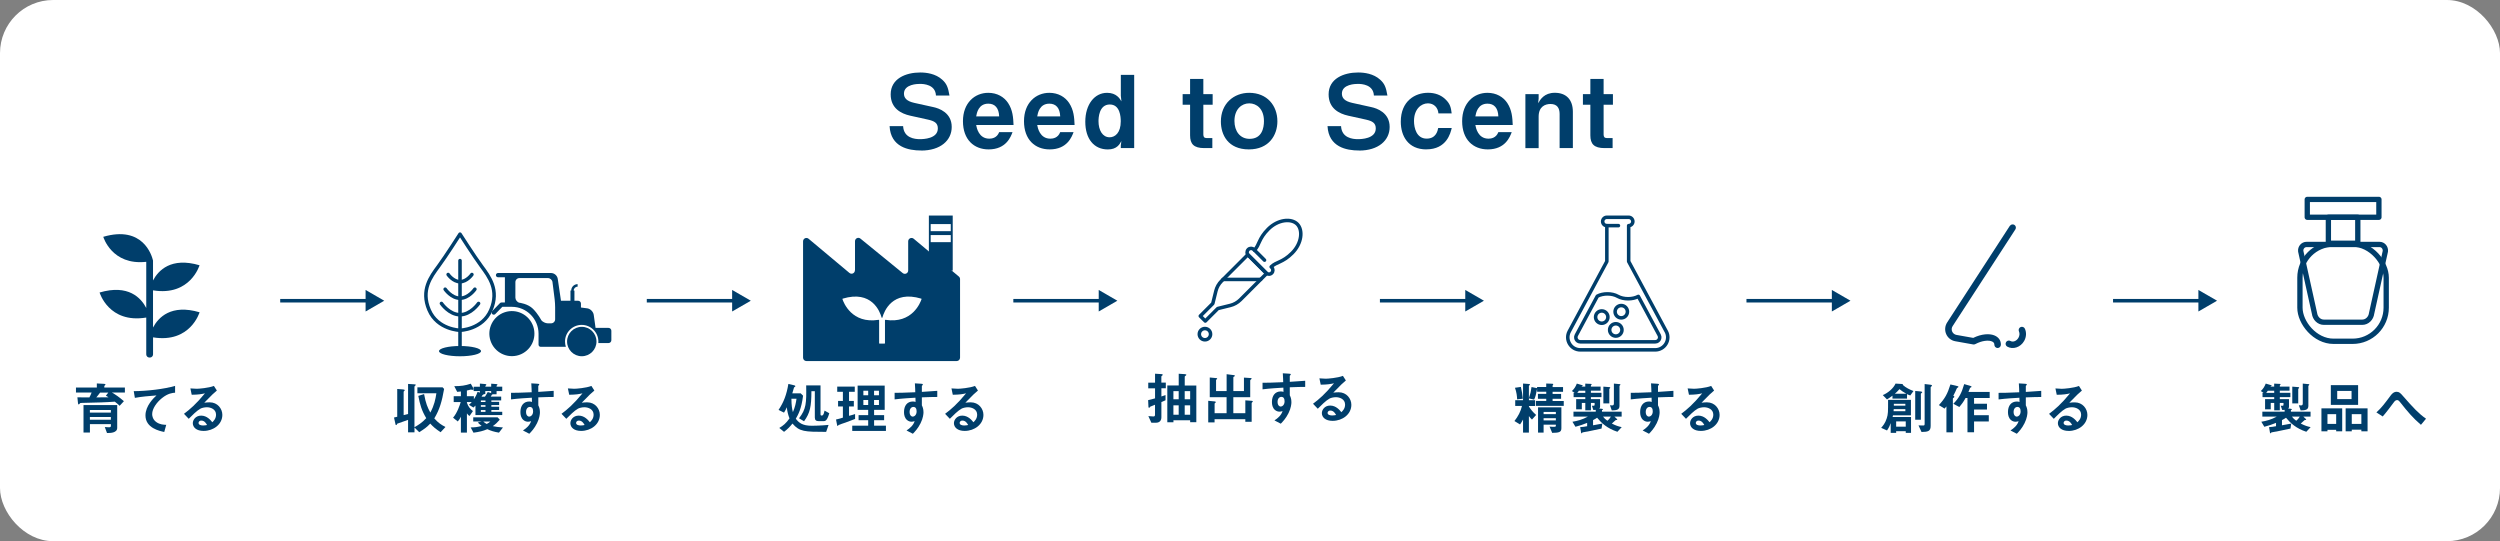<svg xmlns="http://www.w3.org/2000/svg" id="_&#x30EC;&#x30A4;&#x30E4;&#x30FC;_2" data-name="&#x30EC;&#x30A4;&#x30E4;&#x30FC; 2" viewBox="0 0 705.64 152.75"><rect x="0" y="0" width="705.64" height="152.75" fill="#808080" stroke="none"/><defs><style>      .cls-1, .cls-2, .cls-3 {        fill: none;        stroke: #003e6b;      }      .cls-1, .cls-3 {        stroke-linecap: round;        stroke-linejoin: round;      }      .cls-2 {        stroke-miterlimit: 10;      }      .cls-4 {        fill-rule: evenodd;      }      .cls-4, .cls-5, .cls-6 {        stroke-width: 0px;      }      .cls-4, .cls-6 {        fill: #003e6b;      }      .cls-3 {        stroke-width: 1.5px;      }      .cls-5 {        fill: #fff;      }    </style></defs><g id="_&#x30EC;&#x30A4;&#x30E4;&#x30FC;_1-2" data-name="&#x30EC;&#x30A4;&#x30E4;&#x30FC; 1"><g><rect class="cls-5" y="0" width="705.64" height="152.75" rx="15" ry="15"></rect><g><path class="cls-6" d="M259.98,42.48c-3.54,0-8.58-.96-8.89-6.88h3.82c.17,3.31,3.2,3.68,4.73,3.68.96,0,5.07-.11,5.07-3.03,0-1.5-.91-2.07-2.78-2.49l-4.98-1.1c-2.66-.59-5.55-2.1-5.55-6.03,0-4.45,4.28-6.17,8.33-6.17,1.73,0,4.33.31,6.23,2.04,1.19,1.08,1.64,2.07,2.04,4.47h-3.82c-.14-3.12-3.46-3.29-4.5-3.29-.68,0-4.53.06-4.53,2.75,0,1.19.71,2.12,2.92,2.61l5.38,1.19c1.59.34,5.18,1.56,5.18,5.61,0,3.79-3.17,6.66-8.64,6.66Z"></path><path class="cls-6" d="M275.53,35.29c.14.76.71,3.85,3.71,3.85.68,0,2.15-.17,2.78-1.84h3.77c-.48,1.27-1.78,4.87-6.74,4.87-4.13,0-7.25-2.75-7.25-7.96s3.37-8.01,7.14-8.01c2.52,0,4.47,1.16,5.61,2.89,1.3,1.98,1.44,4.05,1.53,6.2h-10.54ZM278.96,29.26c-2.78,0-3.26,2.63-3.43,3.6h6.49c-.08-2.38-1.19-3.6-3.06-3.6Z"></path><path class="cls-6" d="M292.76,35.29c.14.76.71,3.85,3.71,3.85.68,0,2.15-.17,2.78-1.84h3.77c-.48,1.27-1.78,4.87-6.74,4.87-4.13,0-7.25-2.75-7.25-7.96s3.37-8.01,7.14-8.01c2.52,0,4.47,1.16,5.61,2.89,1.3,1.98,1.44,4.05,1.53,6.2h-10.54ZM296.19,29.26c-2.78,0-3.26,2.63-3.43,3.6h6.49c-.08-2.38-1.19-3.6-3.06-3.6Z"></path><path class="cls-6" d="M316.35,41.81v-.76l.17-1.25c-.48.91-1.27,2.38-3.82,2.38-3.91,0-6.37-2.97-6.37-7.82s2.58-8.16,6.15-8.16c2.63,0,3.6,1.64,4.05,2.41l-.17-1.59v-5.89h3.77v20.67h-3.77ZM313.26,29.49c-3.09,0-3.2,3.85-3.2,4.73,0,2.52,1.13,4.53,3.14,4.53,1.5,0,3.14-1.22,3.14-4.5,0-1.3-.2-4.76-3.09-4.76Z"></path><path class="cls-6" d="M339.65,29.57v8.41c0,.68.28.99.93.99h1.61v2.83h-2.29c-2.97,0-3.99-1.19-3.99-3.6v-8.64h-2.1v-3h2.1v-4.28h3.74v4.28h2.63v3h-2.63Z"></path><path class="cls-6" d="M352.5,42.17c-5.89,0-7.9-4.13-7.9-7.87,0-5.07,3.65-8.1,7.99-8.1,5.07,0,7.96,3.62,7.96,8.04,0,3.91-2.38,7.93-8.04,7.93ZM352.59,29.17c-2.1,0-4.16,1.64-4.16,4.98,0,2.89,1.59,5.04,4.28,5.04,3.51,0,4.05-3.12,4.05-5.01,0-3.48-2.07-5.01-4.16-5.01Z"></path><path class="cls-6" d="M383.59,42.48c-3.54,0-8.58-.96-8.89-6.88h3.82c.17,3.31,3.2,3.68,4.73,3.68.96,0,5.07-.11,5.07-3.03,0-1.5-.91-2.07-2.78-2.49l-4.98-1.1c-2.66-.59-5.55-2.1-5.55-6.03,0-4.45,4.28-6.17,8.33-6.17,1.73,0,4.33.31,6.23,2.04,1.19,1.08,1.64,2.07,2.04,4.47h-3.82c-.14-3.12-3.46-3.29-4.5-3.29-.68,0-4.53.06-4.53,2.75,0,1.19.71,2.12,2.92,2.61l5.38,1.19c1.59.34,5.18,1.56,5.18,5.61,0,3.79-3.17,6.66-8.64,6.66Z"></path><path class="cls-6" d="M402.6,42.17c-5.15,0-7.22-3.79-7.22-7.82,0-5.86,4.05-8.16,7.7-8.16,1.93,0,3.65.59,4.96,1.9,1.25,1.22,1.5,2.21,1.7,3.91h-3.74c-.11-1.61-1.27-2.83-2.95-2.83-1.95,0-3.94,1.67-3.94,4.98,0,1.98.71,4.98,3.57,4.98,2.69,0,3.12-2.27,3.26-3h3.82c-.34,1.42-1.42,6.03-7.17,6.03Z"></path><path class="cls-6" d="M416.43,35.29c.14.76.71,3.85,3.71,3.85.68,0,2.15-.17,2.78-1.84h3.77c-.48,1.27-1.78,4.87-6.74,4.87-4.13,0-7.25-2.75-7.25-7.96s3.37-8.01,7.14-8.01c2.52,0,4.47,1.16,5.61,2.89,1.3,1.98,1.44,4.05,1.53,6.2h-10.54ZM419.86,29.26c-2.78,0-3.26,2.63-3.43,3.6h6.49c-.08-2.38-1.19-3.6-3.06-3.6Z"></path><path class="cls-6" d="M440.21,41.81v-9.63c0-1.7-.71-2.83-2.58-2.83-1.53,0-3.34.76-3.34,3.57v8.89h-3.74v-15.24h3.74v1.27l-.14,1.3c.59-1.05,1.73-2.95,4.7-2.95,3.23,0,5.1,1.93,5.1,5.38v10.22h-3.74Z"></path><path class="cls-6" d="M452.63,29.57v8.41c0,.68.28.99.93.99h1.61v2.83h-2.29c-2.97,0-3.99-1.19-3.99-3.6v-8.64h-2.1v-3h2.1v-4.28h3.74v4.28h2.63v3h-2.63Z"></path></g><g><g><path class="cls-1" d="M470.3,93.53l-10.6-19.73v-10.11c.65,0,1.18-.53,1.18-1.18s-.53-1.18-1.18-1.18h-6.16c-.65,0-1.18.53-1.18,1.18s.53,1.18,1.18,1.18v10.11l-10.6,19.73c-1.27,2.36.44,5.22,3.12,5.22h21.13c2.68,0,4.39-2.86,3.12-5.22Z"></path><line class="cls-1" x1="453.54" y1="63.69" x2="456.81" y2="63.69"></line><path class="cls-1" d="M468.31,94.6l-5.88-10.94c-1.61.9-4.21.89-5.81-.02-1.58-.91-4.16-.92-5.77-.04l-5.91,11c-.31.57-.08,1.07.03,1.26.11.19.44.62,1.09.62h21.13c.65,0,.98-.43,1.09-.62.11-.19.34-.68.03-1.26Z"></path><g><path class="cls-1" d="M453.84,89.5c0,.96-.78,1.74-1.74,1.74s-1.74-.78-1.74-1.74.78-1.74,1.74-1.74,1.74.78,1.74,1.74Z"></path><path class="cls-1" d="M457.81,93.12c0,.96-.78,1.74-1.74,1.74s-1.74-.78-1.74-1.74.78-1.74,1.74-1.74,1.74.78,1.74,1.74Z"></path><path class="cls-1" d="M459.35,87.98c0,.96-.78,1.74-1.74,1.74s-1.74-.78-1.74-1.74.78-1.74,1.74-1.74,1.74.78,1.74,1.74Z"></path></g></g><g><g><g><path class="cls-1" d="M358.96,75.48l-.16-.16c1.45-1.45,3.18-1.15,5.93-3.9s3.09-6.51,1.42-8.18c-1.67-1.67-5.43-1.33-8.18,1.42-2.75,2.75-2.45,4.48-3.9,5.93l-.16-.16c-.44-.44-1.15-.44-1.58,0h0c-.44.44-.44,1.15,0,1.58l5.04,5.04c.44.44,1.15.44,1.58,0h0c.44-.44.44-1.15,0-1.58Z"></path><path class="cls-1" d="M357.51,77.19l-5.3-5.3-7.44,7.44c-.77.77-1.32,1.74-1.58,2.81l-.87,3.53-3.53,3.53,1.41,1.41,3.53-3.53,3.53-.87c1.06-.26,2.03-.81,2.81-1.58l7.44-7.44Z"></path><line class="cls-1" x1="354.08" y1="70.59" x2="356.92" y2="73.43"></line></g><line class="cls-1" x1="345.22" y1="78.87" x2="355.82" y2="78.87"></line></g><circle class="cls-1" cx="340.1" cy="94.32" r="1.59"></circle></g><path class="cls-4" d="M569.86,93.54c.24.53.2,1.2-.14,1.8-.5.88-1.49,1.33-2.26.9-.44-.25-1.01-.09-1.25.35-.25.44-.09,1.01.35,1.25,1.59.89,3.74.22,4.77-1.6.65-1.15.67-2.45.21-3.46-.21-.46-.76-.67-1.22-.46-.46.21-.67.76-.46,1.22h0ZM567.3,63.72s-12.62,19.46-17.71,27.3c-.63.98-.73,2.2-.27,3.27.46,1.07,1.43,1.83,2.58,2.03,2.39.43,5.04.9,5.04.9.2.04.41,0,.59-.09.96-.5,1.89-.81,2.73-.92.86-.12,1.61-.05,2.13.23.33.18.54.46.53.84-.01.51.39.93.89.95.51.01.93-.39.95-.89.04-1.27-.67-2.22-1.91-2.7-1.38-.53-3.57-.41-5.89.73l-4.74-.84c-.54-.1-.99-.45-1.21-.95-.22-.5-.17-1.08.13-1.53l17.71-27.3c.28-.43.15-1-.27-1.27-.43-.28-1-.15-1.27.27h0Z"></path><g><g><rect class="cls-6" x="262.17" y="60.84" width="6.73" height="15.55" transform="translate(531.08 137.23) rotate(180)"></rect><rect class="cls-5" x="262.7" y="66.36" width="5.67" height="2" transform="translate(531.06 134.71) rotate(180)"></rect><rect class="cls-5" x="262.7" y="63.26" width="5.67" height="2" transform="translate(531.06 128.51) rotate(180)"></rect><path class="cls-6" d="M241.33,76.32v-8.24c0-.8.93-1.24,1.54-.73l11.93,9.73c.62.5,1.54.06,1.54-.73v-8.24c0-.8.94-1.24,1.55-.73l12.75,10.67c.21.18.34.45.34.73v22.18c0,.52-.42.95-.95.95h-42.41c-.52,0-.95-.42-.95-.95v-32.85c0-.8.94-1.24,1.55-.73l11.53,9.65c.62.52,1.55.08,1.55-.73Z"></path></g><path class="cls-5" d="M248.95,89.71h0c-.05,0-.1-.03-.11-.08-.49-1.75-2.8-7.8-10.97-5.34-.06.02-.1.08-.08.15.3.91,2.6,7.04,10.22,5.83.07-.01.13.04.13.11v6.48c0,.06.05.12.11.12h1.42c.06,0,.12-.05.12-.12v-6.48c0-.07.06-.12.13-.11,7.6,1.19,9.89-4.92,10.19-5.83.02-.06-.01-.13-.08-.15-8.17-2.47-10.49,3.59-10.97,5.34-.01.05-.06.08-.11.08Z"></path></g><path class="cls-6" d="M43.19,92.43v-10.48c10.54,1.72,13.13-7.08,13.13-7.08-8.04-2.37-11.63,1.46-13.13,4.29v-5.48s0-.06,0-.09c0,0,0,0,0,0,0,0,0-.01,0-.04,0-.04-.02-.08-.03-.12-.31-1.3-2.81-9.88-14.01-6.59,0,0,2.37,8.14,12.13,7.06v13.03c-1.47-2.84-5.05-6.76-13.17-4.37,0,0,2.59,8.82,13.17,7.07v10.4c0,.49.4.89.89.89h.14c.49,0,.89-.4.89-.89v-4.81c10.54,1.72,13.13-7.08,13.13-7.08-8.04-2.37-11.63,1.46-13.13,4.29Z"></path><g><rect class="cls-3" x="657.2" y="61.33" width="8.3" height="7.34"></rect><rect class="cls-3" x="649.17" y="68.9" width="24.35" height="27.43" rx="9.48" ry="9.48"></rect><rect class="cls-3" x="651.24" y="56.29" width="20.22" height="5.03"></rect><path class="cls-3" d="M666.78,90.95h-10.87c-1.33,0-2.46-1.09-2.64-2.54l-3.87-17.48c-.13-1.03.64-1.93,1.63-1.93h20.62c.99,0,1.75.91,1.63,1.93l-3.87,17.48c-.18,1.46-1.31,2.54-2.64,2.54Z"></path></g><g><g><circle class="cls-6" cx="144.48" cy="94.18" r="6.36" transform="translate(-22.3 50.26) rotate(-18.35)"></circle><circle class="cls-6" cx="164.21" cy="96.4" r="4.15"></circle><path class="cls-6" d="M144.48,86.59h-2.68l-2,2.06c-.12.12-.27.18-.43.18s-.3-.06-.42-.17c-.24-.23-.24-.61-.01-.85l2.18-2.25c.11-.12.27-.18.43-.18h.96v-7.12h-1.94c-.33,0-.6-.27-.6-.6s.27-.6.6-.6h14.96c.93,0,1.76.72,1.9,1.64l.91,6.18h2.68v-2.87h.21c0-1,.81-1.81,1.81-1.81v.71c-.61,0-1.11.5-1.11,1.11h.21v2.87h1.04c.44,0,.8.36.8.8v1.11l1.84.24c.87.16,1.64.96,1.77,1.84l.51,3.67h3.66c.44,0,.8.36.8.8v2.68c0,.44-.36.8-.8.8h-2.88c.01-.14.02-.28.02-.42,0-2.6-2.11-4.71-4.71-4.71s-4.71,2.11-4.71,4.71c0,.52.09,1.01.24,1.48h-7.11c-.33,0-.6-.27-.6-.6v-3.09c0-4.19-3.38-7.6-7.54-7.6ZM152.76,90.36c.38.49,1.21.9,1.84.9h.95c.63,0,1.14-.51,1.14-1.14v-3.4c0-.63-.06-1.64-.14-2.27l-.61-4.83c-.08-.62-.65-1.13-1.28-1.13h-8.05c-.63,0-1.14.51-1.14,1.14v4.38c0,.63.49,1.27,1.1,1.43,0,0,2.42.28,3.85,1.71,1.43,1.43,2.35,3.2,2.35,3.2Z"></path></g><g><ellipse class="cls-6" cx="129.84" cy="99.11" rx="5.93" ry="1.45"></ellipse><g><path class="cls-1" d="M129.84,93.22s6.35-.13,8.73-5.74c2.38-5.6-.47-9.35-2.68-12.35-2.02-2.74-6.05-9.04-6.05-9.04,0,0-4.03,6.3-6.05,9.04-2.21,3-5.06,6.75-2.68,12.35,2.38,5.6,8.73,5.74,8.73,5.74Z"></path><line class="cls-1" x1="129.84" y1="73.56" x2="129.84" y2="98.53"></line><path class="cls-1" d="M124.6,85.65s2.19,3.18,5.24,3.18"></path><path class="cls-1" d="M125.65,81.63s1.75,2.54,4.19,2.54"></path><path class="cls-1" d="M126.49,77.48s1.4,2.03,3.35,2.03"></path><path class="cls-1" d="M135.08,85.65s-2.19,3.18-5.24,3.18"></path><path class="cls-1" d="M134.04,81.63s-1.75,2.54-4.19,2.54"></path><path class="cls-1" d="M133.2,77.48s-1.4,2.03-3.35,2.03"></path></g></g></g><g><line class="cls-2" x1="79.09" y1="84.88" x2="104.94" y2="84.88"></line><polygon class="cls-6" points="108.45 84.88 103.19 81.84 103.19 87.92 108.45 84.88"></polygon></g><g><line class="cls-2" x1="182.56" y1="84.88" x2="208.41" y2="84.88"></line><polygon class="cls-6" points="211.92 84.88 206.65 81.84 206.65 87.92 211.92 84.88"></polygon></g><g><line class="cls-2" x1="286.02" y1="84.88" x2="311.87" y2="84.88"></line><polygon class="cls-6" points="315.38 84.88 310.12 81.84 310.12 87.92 315.38 84.88"></polygon></g><g><line class="cls-2" x1="389.49" y1="84.88" x2="415.34" y2="84.88"></line><polygon class="cls-6" points="418.85 84.88 413.58 81.84 413.58 87.92 418.85 84.88"></polygon></g><g><line class="cls-2" x1="492.95" y1="84.88" x2="518.8" y2="84.88"></line><polygon class="cls-6" points="522.31 84.88 517.05 81.84 517.05 87.92 522.31 84.88"></polygon></g><g><line class="cls-2" x1="596.42" y1="84.88" x2="622.27" y2="84.88"></line><polygon class="cls-6" points="625.78 84.88 620.51 81.84 620.51 87.92 625.78 84.88"></polygon></g><g><path class="cls-6" d="M31.61,110.81c.95.54,1.98,1.22,3.36,2.43l-1.2,1.3c-.3-.3-.56-.54-1.36-1.17-1.31.1-2.58.16-3.89.21-.75.03-4.47.11-5.3.14-.51.02-.56.02-.67.14-.22.26-.26.3-.34.3-.14,0-.18-.26-.19-.3l-.18-1.71c1.84.02,2.62.03,3.38.03.32-.59.37-.72.64-1.38h-4.42v-1.42h5.89v-1.15l2.03.11c.27.02.4.06.4.21,0,.06-.03.11-.1.16-.18.18-.22.22-.22.29v.38h5.81v1.42h-3.65ZM30.6,122.22h-.4l-.62-1.68c.32.03.72.06,1.14.06.24,0,.58-.03.58-.34v-.54h-5.92v2.37h-1.81v-7.75h9.51v6.45c0,1.42-2.05,1.42-2.46,1.42ZM31.29,115.72h-5.92v.74h5.92v-.74ZM31.29,117.7h-5.92v.77h5.92v-.77ZM29.88,111.69l.69-.88h-2.32c-.51.7-.77,1.01-1.07,1.36,1.09,0,2,0,3.46-.03-.27-.18-.45-.29-.75-.45Z"></path><path class="cls-6" d="M45.69,112.39c-1.41,1.14-2.74,2.91-2.74,4.51,0,.54.19,1.54,1.18,2.24,1.01.72,2.11.75,2.79.77l-.56,2.02c-1.29-.27-5.3-1.1-5.3-4.67,0-2.74,2.35-4.95,3.11-5.65-2.03.16-4.2.34-6.1.69l-.32-1.89c3.76-.03,8.55-.58,11.67-1.49v1.92c-.69.06-1.99.14-3.73,1.55Z"></path><path class="cls-6" d="M57.45,121.63c-2,0-3.03-1.01-3.03-2.19,0-.91.79-2.13,2.35-2.13,1.66,0,2.71,1.31,3.15,1.87.35-.32,1.06-.99,1.06-2.13,0-1.58-1.55-2.1-2.59-2.1-.69,0-1.44.19-1.82.4-.99.53-2.4,1.95-3.3,2.86l-1.34-1.41c1.66-1.25,3.36-2.67,5.92-5.78-.96.22-1.84.38-3.74.4l-.37-1.79c.38.03,1.3.1,1.79.1.61,0,3.33-.21,4.85-.8l.83,1.3c-.96.8-1.23,1.06-3.55,3.43.53-.08,1.31-.1,1.55-.1,2.18,0,3.55,1.78,3.55,3.54,0,2.66-2.5,4.53-5.31,4.53ZM56.84,118.71c-.66,0-.8.46-.8.67,0,.56.74.72,1.31.72.51,0,.87-.1,1.09-.14-.21-.37-.69-1.25-1.6-1.25Z"></path></g><g><path class="cls-6" d="M124.37,122.01c-1.54-1.07-2-1.44-2.93-2.45-.94.99-1.57,1.47-3.12,2.43l-1.33-1.33v1.36h-1.81v-3.51c-1.01.38-2.34.83-3.04,1.07-.11.22-.18.4-.32.4-.19,0-.19-.24-.21-.32l-.4-1.81c.56-.13.62-.14.91-.22v-7.84l1.43.11c.21.02.69.06.69.22,0,.13-.13.24-.18.27-.05.05-.13.13-.13.19v6.59c.42-.11.51-.13,1.25-.32v-8.48l1.41.08c.67.03.75.05.75.18,0,.06-.03.14-.18.26-.16.14-.18.21-.18.27v11.41c1.02-.56,2.08-1.2,3.33-2.54-1.29-2.13-1.78-3.86-2.24-6.29l1.63-.51c.48,2.67,1.01,3.84,1.76,5.22,1.12-2.06,1.46-3.78,1.71-5.44h-5.36v-1.68h7.12l.42.45c-.61,3.51-1.25,5.78-2.77,8.32,1.09,1.23,1.95,1.81,3.15,2.42l-1.38,1.49Z"></path><path class="cls-6" d="M134.2,117.18v-2.71c-.27.3-.45.46-.56.56l-1.28-.77c.3-.26.5-.43.79-.77h-1.36v.19c.38,1.15.93,1.73,1.7,2.35l-.96,1.38c-.37-.22-.59-.53-.74-.74v5.43h-1.7v-4.48c-.27.56-.5.9-.88,1.34l-1.33-1.06c1.2-1.42,1.87-3.47,2.16-4.42h-1.98v-1.65h2.03v-1.33c-.56.06-.78.08-1.05.1l-.82-1.6c2.02-.02,2.98-.16,4.66-.7l.67,1.18c.05.1.08.19.08.29,0,.24-.1.27-.24.27-.06,0-.42-.08-.5-.08-.05,0-.93.22-1.11.27v1.6h1.97v.88c.45-.69.75-1.23,1.04-2.11l.66.21v-.43h-1.76v-1.23h1.76v-.88l1.5.13c.11.02.32.03.32.21,0,.05-.02.08-.14.19-.14.11-.14.13-.14.35h1.65v-.85l1.47.11c.21.02.29.05.29.18,0,.05-.02.08-.11.16-.06.05-.13.1-.13.19v.21h1.6v1.23h-1.6v.91h-1.06s-.19.1-.24.11c-.03.03-.29.46-.35.54h2.95v1.07h-2.77v.43h2.19v.9h-2.19v.46h2.19v.93h-2.19v.5h3.07v.93h-7.55ZM140.85,122.12c-1.41-.24-2.22-.5-3.3-.98-1.22.51-2.15.75-3.91.99l-.79-1.49c1.31-.02,1.97-.1,3.09-.42-.66-.5-.99-.88-1.07-.98l1.04-.27h-2.34v-1.18h6.87l.62.67c-.67.78-1.15,1.23-1.97,1.82.93.19,1.58.29,2.87.37l-1.12,1.46ZM137.03,113.03h-1.3v.43h1.3v-.43ZM137.03,114.36h-1.3v.46h1.3v-.46ZM137.03,115.75h-1.3v.5h1.3v-.5ZM138.63,110.39h-1.65v.86h-.45c.02.08-.02.1-.19.18-.14.06-.18.11-.42.53h.96c.26-.35.43-.67.79-1.31l.96.29v-.54ZM136.41,118.98c.29.27.53.45.96.69.42-.22.69-.38,1.04-.69h-2Z"></path><path class="cls-6" d="M151.94,112.17v2.24c.18.38.46.94.46,1.95,0,.46-.1,1.65-.82,3.09-.74,1.49-1.6,2.38-2.18,2.98l-1.79-.93c.96-.62,1.94-1.46,2.29-2.63-.35.1-.59.16-.87.16-.42,0-.91-.14-1.31-.5-.66-.58-.83-1.44-.83-2.23,0-1.76.88-2.98,2.51-2.98.3,0,.53.05.75.13l-.03-1.2c-1.43.08-3.84.22-5.88.48v-1.86c1.09,0,2.46,0,5.83-.16-.02-.5-.02-1.34-.11-2.51l1.78.11c.37.02.46.06.46.22,0,.1-.03.14-.14.24-.11.1-.13.13-.13.19v1.65c2.22-.13,2.72-.18,4.35-.3v1.73c-1.22,0-2.27.03-4.35.11ZM150.16,115.08c-.16-.16-.38-.22-.59-.22-.64,0-1.09.56-1.09,1.41,0,.96.51,1.33.88,1.33.34,0,1.11-.35,1.11-1.49,0-.34-.05-.75-.3-1.02Z"></path><path class="cls-6" d="M164.02,121.63c-2,0-3.03-1.01-3.03-2.19,0-.91.79-2.13,2.35-2.13,1.66,0,2.71,1.31,3.15,1.87.35-.32,1.06-.99,1.06-2.13,0-1.58-1.55-2.1-2.59-2.1-.69,0-1.44.19-1.82.4-.99.53-2.4,1.95-3.3,2.86l-1.35-1.41c1.67-1.25,3.36-2.67,5.92-5.78-.96.22-1.84.38-3.75.4l-.37-1.79c.38.03,1.29.1,1.79.1.61,0,3.33-.21,4.85-.8l.83,1.3c-.96.8-1.23,1.06-3.55,3.43.53-.08,1.31-.1,1.55-.1,2.18,0,3.55,1.78,3.55,3.54,0,2.66-2.5,4.53-5.31,4.53ZM163.41,118.71c-.66,0-.8.46-.8.67,0,.56.74.72,1.31.72.51,0,.86-.1,1.09-.14-.21-.37-.69-1.25-1.6-1.25Z"></path></g><g><path class="cls-6" d="M233.17,121.9c-6.05-.02-7.48-.02-9.49-2.35-.72.9-1.31,1.52-2.38,2.34l-1.34-1.1c1.14-.67,1.9-1.31,2.88-2.69-.4-1.02-.61-1.9-.77-3.15-.19.51-.43.98-.78,1.52l-1.54-.77c1.47-2.18,2.29-4.37,2.77-7.33l1.6.37c.1.02.37.1.37.26,0,.08-.05.14-.11.18-.19.1-.22.13-.27.22s-.4,1.36-.48,1.62h2.37l.67.66c-.46,3.75-1.38,5.35-2.05,6.51.86,1.14,1.87,1.98,4.53,1.98.27,0,2.54-.02,4.72-.24l-.69,1.98ZM223.38,112.55c.02,1.98.19,2.87.42,3.78.62-1.47.86-2.59,1.02-3.78h-1.44ZM232.33,118.87h-1.25c-.69,0-1.09-.26-1.09-1.02v-7.44h-.96c-.02,4.37-.37,6.13-2.08,8.5l-1.42-.85c2.03-2.58,2.11-4.26,2.02-9.27h4.05v8.05c0,.32.03.45.34.45.26,0,.54-.06.8-1.39l1.33.74c-.64,2.23-1.15,2.24-1.73,2.24Z"></path><path class="cls-6" d="M238.59,119.29c-.3.11-1.76.58-1.89.67-.03.03-.21.29-.27.29s-.11-.08-.16-.3l-.3-1.54c.74-.16,1.39-.35,1.94-.53v-3.15h-1.36v-1.57h1.36v-2.58h-1.6v-1.46h4.95v1.46h-1.62v2.58h1.36v1.57h-1.36v2.64c.59-.14.96-.26,1.71-.51v1.39c-.91.37-1.83.7-2.75,1.04ZM240.55,121.64v-1.49h4.5v-1.54h-2.71v-1.44h2.71v-1.49h-2.98v-6.85h7.64v6.85h-2.99v1.49h2.83v1.44h-2.83v1.54h3.34v1.49h-9.51ZM245.05,110.28h-1.36v1.28h1.36v-1.28ZM245.05,112.9h-1.36v1.42h1.36v-1.42ZM248.09,110.28h-1.38v1.28h1.38v-1.28ZM248.09,112.9h-1.38v1.42h1.38v-1.42Z"></path><path class="cls-6" d="M260.2,112.17v2.24c.18.38.46.94.46,1.95,0,.46-.1,1.65-.82,3.09-.74,1.49-1.6,2.38-2.18,2.98l-1.79-.93c.96-.62,1.94-1.46,2.29-2.63-.35.1-.59.16-.86.16-.42,0-.91-.14-1.31-.5-.66-.58-.83-1.44-.83-2.23,0-1.76.88-2.98,2.51-2.98.3,0,.53.05.75.13l-.03-1.2c-1.42.08-3.84.22-5.88.48v-1.86c1.09,0,2.47,0,5.83-.16-.02-.5-.02-1.34-.11-2.51l1.78.11c.37.02.46.06.46.22,0,.1-.03.14-.14.24-.11.1-.13.13-.13.19v1.65c2.22-.13,2.72-.18,4.35-.3v1.73c-1.22,0-2.27.03-4.35.11ZM258.42,115.08c-.16-.16-.38-.22-.59-.22-.64,0-1.09.56-1.09,1.41,0,.96.51,1.33.88,1.33.34,0,1.1-.35,1.1-1.49,0-.34-.05-.75-.3-1.02Z"></path><path class="cls-6" d="M272.28,121.63c-2,0-3.03-1.01-3.03-2.19,0-.91.79-2.13,2.35-2.13,1.66,0,2.71,1.31,3.15,1.87.35-.32,1.06-.99,1.06-2.13,0-1.58-1.55-2.1-2.59-2.1-.69,0-1.44.19-1.82.4-.99.53-2.4,1.95-3.3,2.86l-1.34-1.41c1.67-1.25,3.36-2.67,5.92-5.78-.96.22-1.84.38-3.75.4l-.37-1.79c.38.03,1.3.1,1.79.1.61,0,3.33-.21,4.85-.8l.83,1.3c-.96.8-1.23,1.06-3.55,3.43.53-.08,1.31-.1,1.55-.1,2.18,0,3.55,1.78,3.55,3.54,0,2.66-2.5,4.53-5.31,4.53ZM271.67,118.71c-.66,0-.8.46-.8.67,0,.56.74.72,1.31.72.51,0,.86-.1,1.09-.14-.21-.37-.69-1.25-1.6-1.25Z"></path></g><g><path class="cls-6" d="M327.81,109.6v2.31c.29-.1.77-.24,1.17-.4v1.47c-.5.21-.69.29-1.17.5v4.29c0,.91-.48,1.55-1.55,1.55h-1.28l-.85-1.87c.38.03,1.1.1,1.42.1s.46-.14.46-.48v-2.83c-.18.06-.82.34-.94.38-.32.11-.37.13-.43.21-.19.26-.21.27-.3.27-.18,0-.19-.26-.19-.35l-.08-1.81c.61-.14,1.06-.24,1.95-.5v-2.83h-1.92v-1.6h1.92v-2.53l1.79.11c.08,0,.38.03.38.19,0,.08-.05.13-.1.18-.16.13-.29.22-.29.3v1.74h1.26v1.6h-1.26ZM335.93,119.16v-.53h-4.72v.56h-1.73v-10.39h3.22v-3.31l1.7.11c.37.03.45.1.45.19,0,.13-.11.19-.21.26-.16.1-.24.16-.24.26v2.5h3.27v10.36h-1.73ZM332.69,110.4h-1.49v2.29h1.49v-2.29ZM332.69,114.41h-1.49v2.66h1.49v-2.66ZM335.93,110.4h-1.54v2.29h1.54v-2.29ZM335.93,114.41h-1.54v2.66h1.54v-2.66Z"></path><path class="cls-6" d="M353.51,113.48c-.19.19-.22.22-.22.32v5.25h-1.79v-.72h-8.68v.9h-1.79v-6.1l1.87.18c.14.02.26.08.26.19s-.1.19-.14.22c-.19.14-.19.16-.19.21v2.69h3.38v-4.5h-4.75v-5.57l1.92.18c.06,0,.18.06.18.14,0,.1-.1.16-.14.19-.16.1-.18.19-.18.22v3.11h2.98v-4.77l2.11.27c.1.02.21.06.21.18s-.08.14-.16.19c-.11.05-.26.13-.26.22v3.91h2.99v-3.81l1.95.13c.11,0,.22.05.22.14s-.1.16-.11.18c-.18.13-.29.22-.29.4v4.69h-4.77v4.5h3.39v-3.62l1.89.14c.13.02.22.1.22.16,0,.08-.06.14-.1.18Z"></path><path class="cls-6" d="M364.05,109.33v2.24c.18.38.46.94.46,1.95,0,.46-.1,1.65-.82,3.09-.74,1.49-1.6,2.38-2.18,2.98l-1.79-.93c.96-.62,1.94-1.46,2.29-2.63-.35.1-.59.16-.86.16-.42,0-.91-.14-1.31-.5-.66-.58-.83-1.44-.83-2.23,0-1.76.88-2.98,2.51-2.98.3,0,.53.05.75.13l-.03-1.2c-1.42.08-3.84.22-5.88.48v-1.86c1.09,0,2.47,0,5.83-.16-.02-.5-.02-1.34-.11-2.51l1.78.11c.37.02.46.06.46.22,0,.1-.03.14-.14.24-.11.1-.13.13-.13.19v1.65c2.22-.13,2.72-.18,4.35-.3v1.73c-1.22,0-2.27.03-4.35.11ZM362.28,112.24c-.16-.16-.38-.22-.59-.22-.64,0-1.09.56-1.09,1.41,0,.96.51,1.33.88,1.33.34,0,1.1-.35,1.1-1.49,0-.34-.05-.75-.3-1.02Z"></path><path class="cls-6" d="M376.13,118.79c-2,0-3.03-1.01-3.03-2.19,0-.91.79-2.13,2.35-2.13,1.66,0,2.71,1.31,3.15,1.87.35-.32,1.06-.99,1.06-2.13,0-1.58-1.55-2.1-2.59-2.1-.69,0-1.44.19-1.82.4-.99.53-2.4,1.95-3.3,2.86l-1.34-1.41c1.67-1.25,3.36-2.67,5.92-5.78-.96.22-1.84.38-3.75.4l-.37-1.79c.38.03,1.3.1,1.79.1.61,0,3.33-.21,4.85-.8l.83,1.3c-.96.8-1.23,1.06-3.55,3.43.53-.08,1.31-.1,1.55-.1,2.18,0,3.55,1.78,3.55,3.54,0,2.66-2.5,4.53-5.31,4.53ZM375.52,115.88c-.66,0-.8.46-.8.67,0,.56.74.72,1.31.72.51,0,.86-.1,1.09-.14-.21-.37-.69-1.25-1.6-1.25Z"></path></g><g><path class="cls-6" d="M433.51,114.55v-1.38h2.93v-.61h-2.35v-1.38h2.35v-.61h-2.58v-.86c-.32,1.63-.45,2.32-.85,3.09l-1.46-.35v.51h1.73v1.63h-1.73v.16c.42.66,1.01,1.49,2.03,2.37l-1.17,1.3c-.22-.21-.59-.56-.87-.98v4.67h-1.65v-3.7c-.22.45-.58,1.04-.85,1.39l-1.58-.96c.99-1.26,1.78-2.69,2.13-4.26h-1.91v-1.63h2.21v-4.69l1.54.11c.11.02.43.03.43.21,0,.05-.05.08-.08.11-.22.16-.24.18-.24.26v3.44c.48-1.44.54-1.71.74-3.15l1.57.32v-.32h2.58v-.99l1.65.06c.08,0,.34,0,.34.18,0,.06-.19.27-.19.34v.42h2.95v1.33h-2.95v.61h2.4v1.38h-2.4v.61h3.15v1.38h-7.88ZM428.22,112.73c-.03-.86-.14-1.98-.61-3.28l1.66-.24c.27,1.09.45,2.21.56,3.33l-1.62.19ZM438.12,122.19l-.75-1.78c.56.06,1.17.06,1.25.06.22,0,.53,0,.53-.27v-.34h-3.46v2.24h-1.57v-7.12h6.59v5.89c0,1.14-.7,1.28-2.59,1.31ZM439.15,116.28h-3.46v.62h3.46v-.62ZM439.15,118.04h-3.46v.62h3.46v-.62Z"></path><path class="cls-6" d="M456.54,121.88c-2.9-.96-4.5-2.45-5.75-3.97-.3.21-.59.38-1.14.67v1.46c1.81-.32,2.02-.35,2.61-.48l-.21,1.41c-1.65.37-3.68.78-3.9.82-.54.1-.96.14-1.47.26-.14.14-.21.27-.29.27s-.1-.1-.11-.18l-.27-1.58c.67-.03,1.29-.13,1.97-.26v-.94c-1.07.43-2.18.82-3.3,1.1l-.85-1.42c1.44-.24,2.85-.61,4.37-1.46h-4.08v-1.38h6.29v-.51c-.22.03-.37.03-.69.03l-.4-1.2c.51.03.77.03.77-.22v-.56h-1.04v2.08h-1.59v-2.08h-.98v1.79h-1.6v-2.87h2.58v-.56h-3.3v-1.22h.32l-.8-.5c.69-.67,1.03-1.2,1.39-2.11l1.52.45c.06.02.14.06.14.14,0,.05-.05.11-.16.14-.11.03-.13.05-.19.13h1.07v-.85l1.65.08c.08,0,.16.06.16.11,0,.06-.06.13-.11.18s-.11.13-.11.22v.26h2.74v1.14h-2.74v.61h2.98v1.22h-2.98v.56h2.59v2.13c0,.13,0,.3-.24.53l.75.06c.1.02.32.06.32.18,0,.06-.06.11-.29.19v.45h5.55v1.38h-2.05l.74.7c.08.06.08.13.08.14,0,.1-.11.11-.16.11-.24.03-.27.03-.34.08-.27.27-.85.78-1.04.94,1.14.58,1.89.82,2.79,1.01l-1.22,1.31ZM447.46,110.28h-1.81c-.13.19-.3.45-.46.61h2.27v-.61ZM452.46,117.58c.35.48.67.77,1.22,1.18.21-.18.54-.42,1.01-1.18h-2.22ZM454.38,109.62c-.1.08-.14.13-.14.18v4.07h-1.68v-4.74l1.76.14c.08,0,.18.06.18.16,0,.05-.03.11-.11.19ZM457.25,108.74s-.14.13-.14.22v5.62c0,1.1-.85,1.25-2.18,1.26l-.51-1.46c.27.03.46.05.58.05.32,0,.53-.08.53-.54v-5.62l1.7.16c.06,0,.14.06.14.13,0,.1-.08.14-.11.18Z"></path><path class="cls-6" d="M467.98,112.17v2.24c.18.38.46.94.46,1.95,0,.46-.1,1.65-.82,3.09-.74,1.49-1.6,2.38-2.18,2.98l-1.79-.93c.96-.62,1.94-1.46,2.29-2.63-.35.1-.59.16-.86.16-.42,0-.91-.14-1.31-.5-.66-.58-.83-1.44-.83-2.23,0-1.76.88-2.98,2.51-2.98.3,0,.53.05.75.13l-.03-1.2c-1.42.08-3.84.22-5.88.48v-1.86c1.09,0,2.47,0,5.83-.16-.02-.5-.02-1.34-.11-2.51l1.78.11c.37.02.46.06.46.22,0,.1-.03.14-.14.24-.11.1-.13.13-.13.19v1.65c2.22-.13,2.72-.18,4.35-.3v1.73c-1.22,0-2.27.03-4.35.11ZM466.2,115.08c-.16-.16-.38-.22-.59-.22-.64,0-1.09.56-1.09,1.41,0,.96.51,1.33.88,1.33.34,0,1.1-.35,1.1-1.49,0-.34-.05-.75-.3-1.02Z"></path><path class="cls-6" d="M480.06,121.63c-2,0-3.03-1.01-3.03-2.19,0-.91.79-2.13,2.35-2.13,1.66,0,2.71,1.31,3.15,1.87.35-.32,1.06-.99,1.06-2.13,0-1.58-1.55-2.1-2.59-2.1-.69,0-1.44.19-1.82.4-.99.53-2.4,1.95-3.3,2.86l-1.34-1.41c1.66-1.25,3.36-2.67,5.92-5.78-.96.22-1.84.38-3.74.4l-.37-1.79c.38.03,1.3.1,1.79.1.61,0,3.33-.21,4.85-.8l.83,1.3c-.96.8-1.23,1.06-3.55,3.43.53-.08,1.31-.1,1.55-.1,2.18,0,3.55,1.78,3.55,3.54,0,2.66-2.5,4.53-5.31,4.53ZM479.45,118.71c-.66,0-.8.46-.8.67,0,.56.74.72,1.31.72.51,0,.87-.1,1.09-.14-.21-.37-.69-1.25-1.6-1.25Z"></path></g><g><path class="cls-6" d="M537.91,122.17v-.46h-2.71v.46h-1.54v-2.75c-.21.61-.46,1.23-1.04,2.08l-1.65-.74c.43-.5,1.14-1.28,1.57-2.67.4-1.25.38-1.81.38-5.22h6.45v4.35h-5.06c-.06.34-.08.4-.11.48h5.2v4.47h-1.5ZM539.18,111.62c-.27-.08-.54-.19-.91-.38v1.26h-4.11v-.82c-.77.59-1.23.86-1.55,1.06l-1.18-1.22c1.49-.62,3.01-1.92,3.6-3.25l1.75.11s.35.02.35.19c0,.03-.02.06-.03.1.8.74,1.94,1.3,2.99,1.7l-.9,1.25ZM537.8,115.48h-3.28c-.02.27-.02.3-.05.59h3.33v-.59ZM537.8,113.97h-3.25v.53h3.25v-.53ZM536.14,109.83c-.54.62-.82.88-1.31,1.31h3.26c-.94-.51-1.47-.91-1.95-1.31ZM537.91,118.94h-2.71v1.49h2.71v-1.49ZM542.44,110.9c-.24.18-.26.18-.26.24v7.33h-1.6v-8.12l1.55.14c.14.02.42.06.42.26,0,.05-.05.1-.11.14ZM545.13,109.09s-.19.13-.19.21v10.92c0,1.54-.8,1.68-2.58,1.71l-.85-1.86c.32.02,1.04.03,1.38.03.13,0,.35,0,.35-.42v-11.28l1.63.19c.11.02.45.06.45.27,0,.06-.05.13-.19.22Z"></path><path class="cls-6" d="M552.65,109.36c-.26.14-.29.16-.38.38-.27.64-.43,1.01-.94,1.97l.22.11s.08.1.08.16c0,.13-.11.19-.18.26-.06.03-.24.16-.24.29v9.49h-1.82v-7.3c-.18.22-.34.4-.53.61l-1.6-.99c1.71-1.86,2.43-3.15,3.26-5.83l2.1.5c.11.03.16.11.16.16,0,.08-.06.14-.13.19ZM557.19,112.34v1.62h3.65v1.63h-3.65v1.6h4.16v1.78h-4.16v3.04h-1.86v-9.67h-.54c-.62,1.15-1.14,1.82-1.75,2.54l-1.7-.9c1.62-1.68,2.32-2.99,3.07-5.57l1.92.58c.08.03.14.1.14.16,0,.05-.02.11-.1.16-.05.03-.27.13-.3.16s-.4.99-.46,1.15h5.99v1.71h-4.42Z"></path><path class="cls-6" d="M571.8,112.17v2.24c.18.38.46.94.46,1.95,0,.46-.1,1.65-.82,3.09-.74,1.49-1.6,2.38-2.18,2.98l-1.79-.93c.96-.62,1.94-1.46,2.29-2.62-.35.1-.59.16-.86.16-.42,0-.91-.14-1.31-.5-.66-.58-.83-1.44-.83-2.23,0-1.76.88-2.98,2.51-2.98.3,0,.53.05.75.13l-.03-1.2c-1.42.08-3.84.22-5.88.48v-1.86c1.09,0,2.47,0,5.83-.16-.02-.5-.02-1.34-.11-2.51l1.78.11c.37.02.46.06.46.22,0,.1-.03.14-.14.24s-.13.13-.13.19v1.65c2.22-.13,2.72-.18,4.35-.3v1.73c-1.22,0-2.27.03-4.35.11ZM570.03,115.08c-.16-.16-.38-.22-.59-.22-.64,0-1.09.56-1.09,1.41,0,.96.51,1.33.88,1.33.34,0,1.1-.35,1.1-1.49,0-.34-.05-.75-.3-1.02Z"></path><path class="cls-6" d="M583.88,121.63c-2,0-3.03-1.01-3.03-2.19,0-.91.79-2.13,2.35-2.13,1.66,0,2.71,1.31,3.15,1.87.35-.32,1.06-.99,1.06-2.13,0-1.58-1.55-2.1-2.59-2.1-.69,0-1.44.19-1.82.4-.99.53-2.4,1.95-3.3,2.87l-1.34-1.41c1.67-1.25,3.36-2.67,5.92-5.78-.96.22-1.84.38-3.75.4l-.37-1.79c.38.03,1.3.1,1.79.1.61,0,3.33-.21,4.85-.8l.83,1.3c-.96.8-1.23,1.06-3.55,3.43.53-.08,1.31-.1,1.55-.1,2.18,0,3.55,1.78,3.55,3.54,0,2.66-2.5,4.53-5.31,4.53ZM583.27,118.71c-.66,0-.8.46-.8.67,0,.56.74.72,1.31.72.51,0,.86-.1,1.09-.14-.21-.37-.69-1.25-1.6-1.25Z"></path></g><g><path class="cls-6" d="M650.99,121.88c-2.9-.96-4.5-2.45-5.75-3.97-.3.21-.59.38-1.14.67v1.46c1.81-.32,2.02-.35,2.61-.48l-.21,1.41c-1.65.37-3.68.78-3.91.82-.54.1-.96.14-1.47.26-.14.14-.21.27-.29.27s-.1-.1-.11-.18l-.27-1.58c.67-.03,1.3-.13,1.97-.26v-.94c-1.07.43-2.18.82-3.3,1.1l-.85-1.42c1.44-.24,2.85-.61,4.37-1.46h-4.08v-1.38h6.29v-.51c-.22.03-.37.03-.69.03l-.4-1.2c.51.03.77.03.77-.22v-.56h-1.04v2.08h-1.58v-2.08h-.98v1.79h-1.6v-2.87h2.58v-.56h-3.3v-1.22h.32l-.8-.5c.69-.67,1.02-1.2,1.39-2.11l1.52.45c.06.02.14.06.14.14,0,.05-.05.11-.16.14-.11.03-.13.05-.19.13h1.07v-.85l1.65.08c.08,0,.16.06.16.11,0,.06-.06.13-.11.18-.05.05-.11.13-.11.22v.26h2.74v1.14h-2.74v.61h2.98v1.22h-2.98v.56h2.59v2.13c0,.13,0,.3-.24.53l.75.06c.1.02.32.06.32.18,0,.06-.06.11-.29.19v.45h5.55v1.38h-2.05l.74.7c.08.06.08.13.08.14,0,.1-.11.11-.16.11-.24.03-.27.03-.34.08-.27.27-.85.78-1.04.94,1.14.58,1.89.82,2.79,1.01l-1.22,1.31ZM641.91,110.28h-1.81c-.13.19-.3.45-.46.61h2.27v-.61ZM646.9,117.58c.35.48.67.77,1.22,1.18.21-.18.54-.42,1.01-1.18h-2.22ZM648.83,109.62c-.1.08-.14.13-.14.18v4.07h-1.68v-4.74l1.76.14c.08,0,.18.06.18.16,0,.05-.03.11-.11.19ZM651.69,108.74s-.14.13-.14.22v5.62c0,1.1-.85,1.25-2.18,1.26l-.51-1.46c.27.03.46.05.58.05.32,0,.53-.08.53-.54v-5.62l1.7.16c.06,0,.14.06.14.13,0,.1-.08.14-.11.18Z"></path><path class="cls-6" d="M659.4,121.74v-.42h-2.46v.42h-1.7v-6.48h5.86v6.48h-1.7ZM659.4,116.9h-2.46v2.75h2.46v-2.75ZM657.89,114.28v-5.57h7.7v5.57h-7.7ZM663.74,110.34h-4.05v2.31h4.05v-2.31ZM666.51,121.74v-.46h-2.71v.46h-1.73v-6.48h6.19v6.48h-1.76ZM666.51,116.9h-2.71v2.75h2.71v-2.75Z"></path><path class="cls-6" d="M683.32,119.9c-2.13-1.78-3.92-3.89-5.62-6.07-.53-.66-.72-.91-1.12-.91-.45,0-.78.45-.93.66-.53.72-2.26,3.04-3.11,3.97l-1.79-1.15c1.46-1.3,2.42-2.61,3.99-4.72.24-.32.8-1.1,1.71-1.1.75,0,1.09.37,1.86,1.26,2.87,3.28,4.47,4.98,6.45,6.34l-1.44,1.73Z"></path></g></g></g></g></svg>